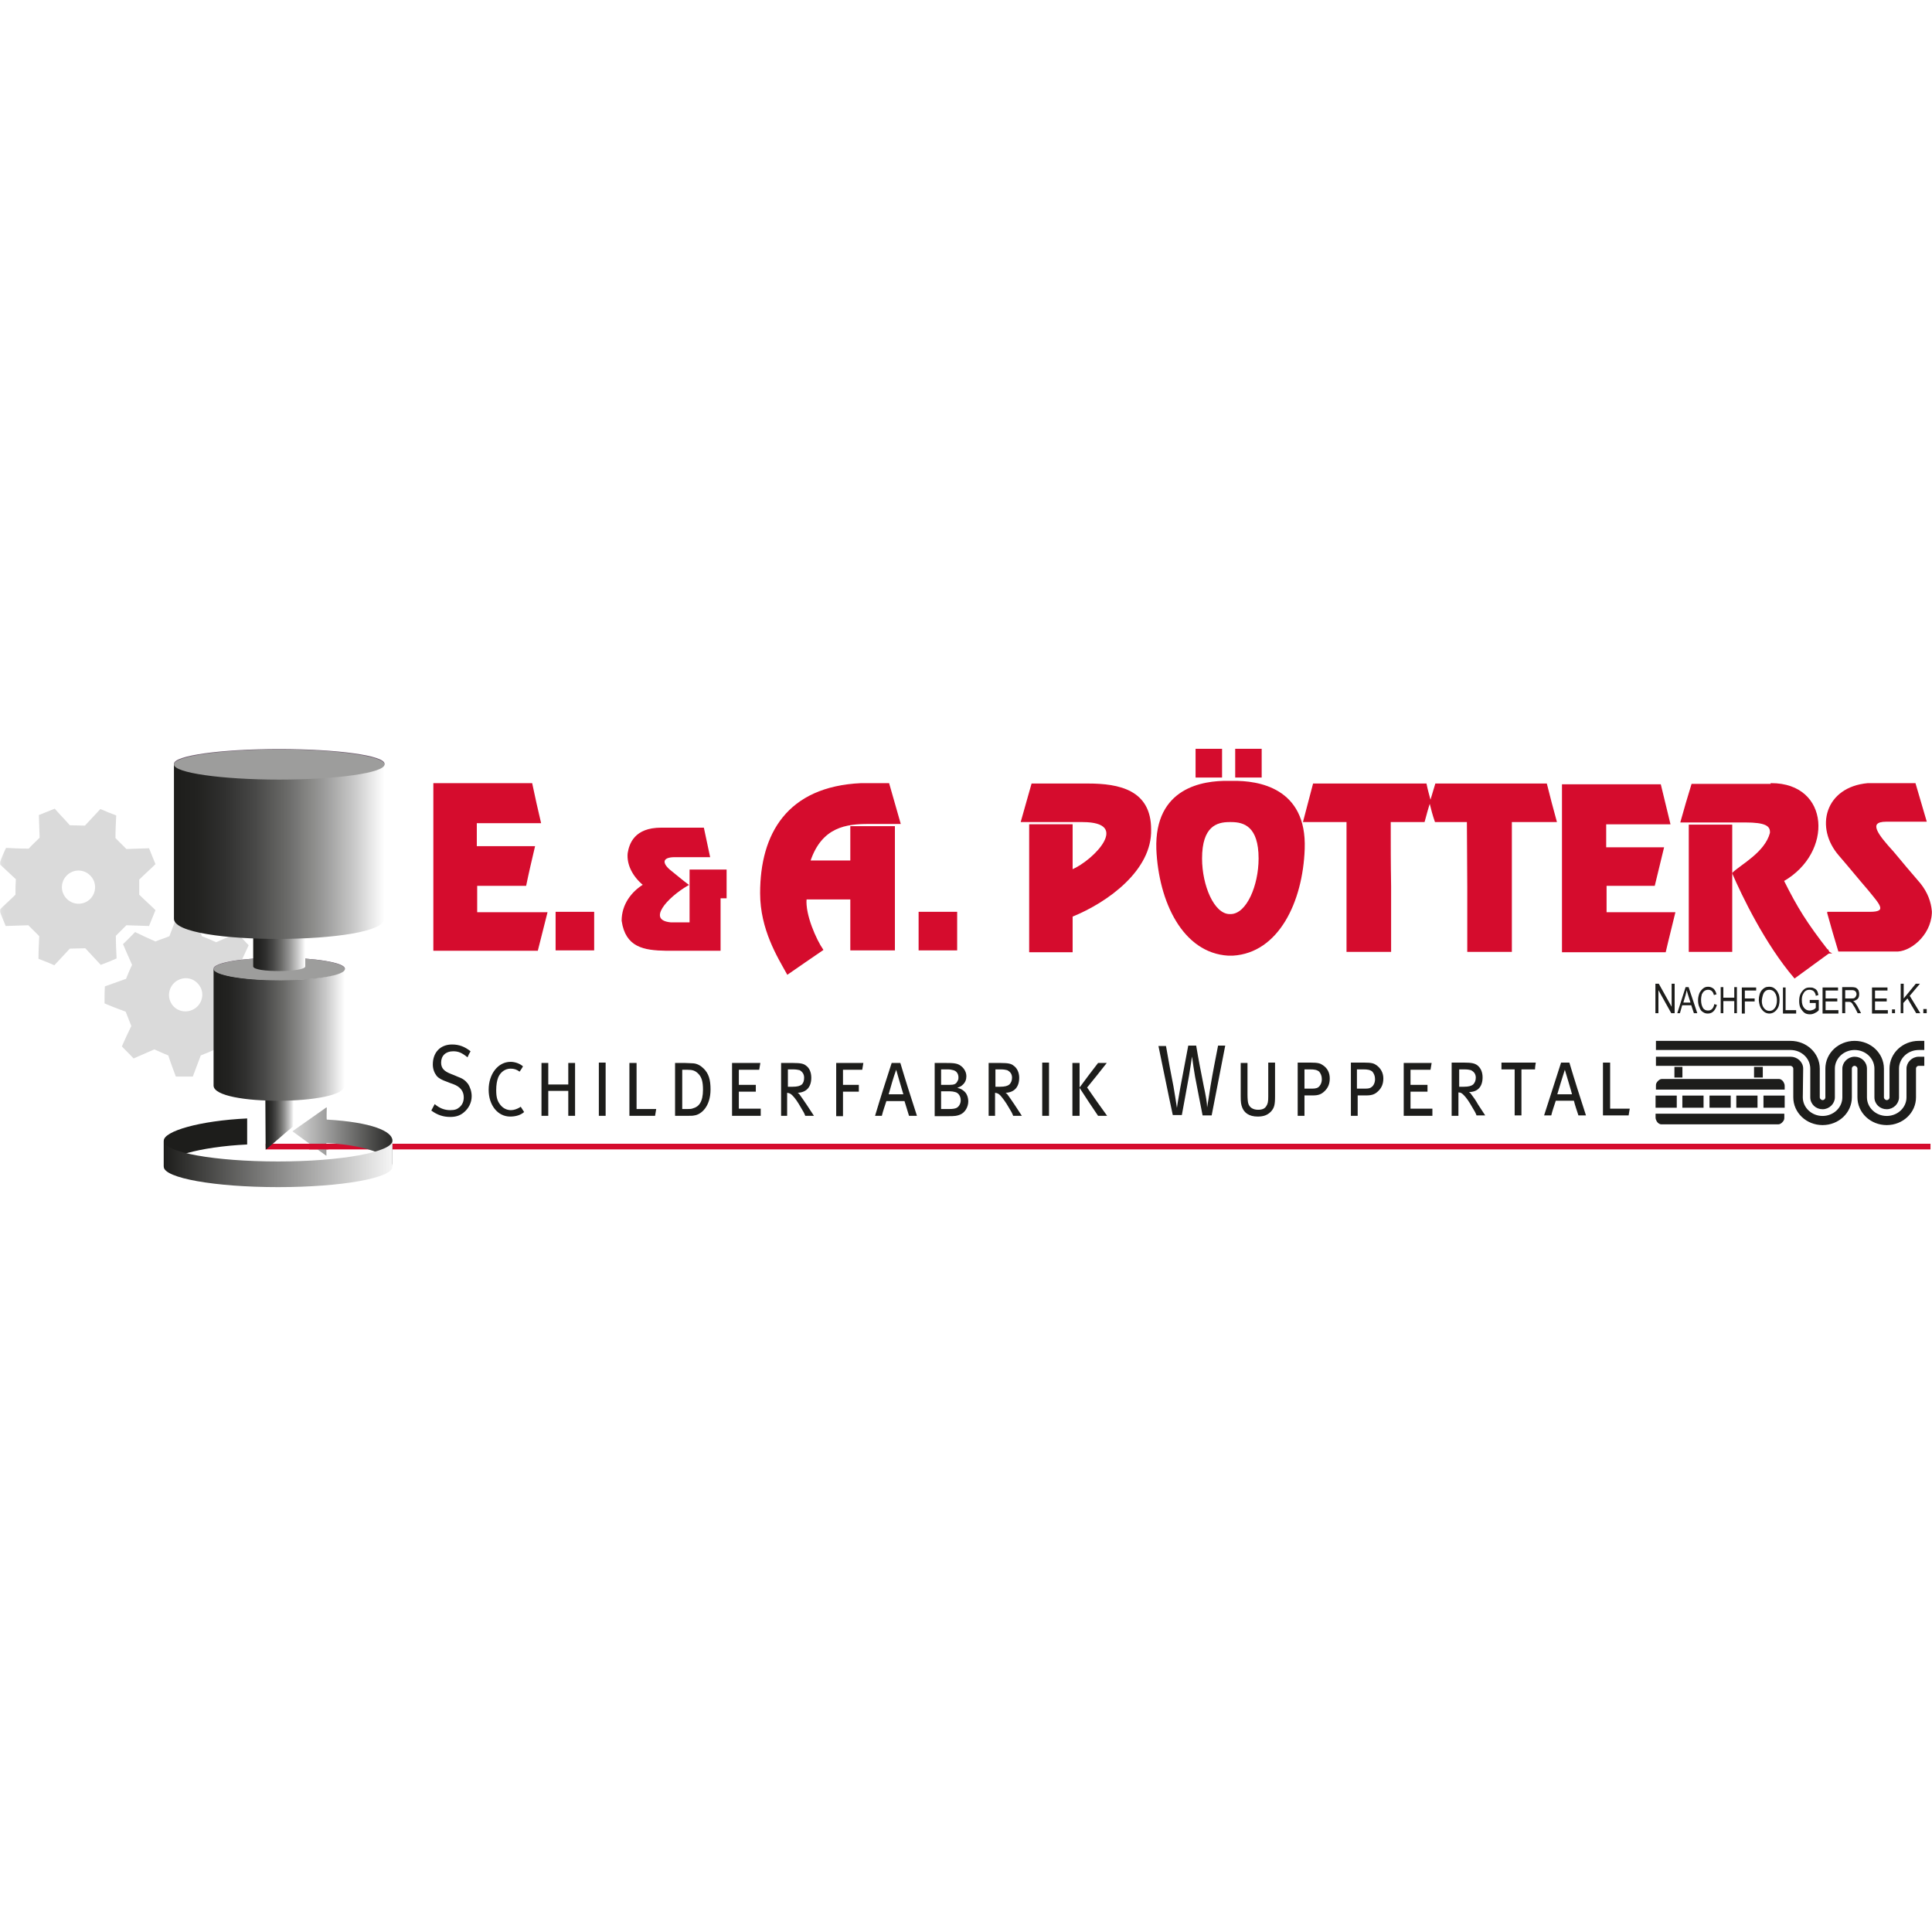 <svg xmlns="http://www.w3.org/2000/svg" xmlns:xlink="http://www.w3.org/1999/xlink" id="Ebene_1" x="0px" y="0px" viewBox="0 0 512 512" style="enable-background:new 0 0 512 512;" xml:space="preserve">
<style type="text/css">
	.st0{filter:url(#Adobe_OpacityMaskFilter);}
	
		.st1{clip-path:url(#SVGID_00000032628098238981533870000013358095829700710330_);fill:url(#SVGID_00000088838772242567106740000017555746980123100569_);}
	
		.st2{clip-path:url(#SVGID_00000032628098238981533870000013358095829700710330_);mask:url(#SVGID_00000039839408722891554320000016116159438550883725_);}
	.st3{clip-path:url(#SVGID_00000048499187092188459110000011117278076460892574_);fill:#DADADA;}
	.st4{filter:url(#Adobe_OpacityMaskFilter_00000065788556829128556320000015509609416015382411_);}
	
		.st5{clip-path:url(#SVGID_00000032628098238981533870000013358095829700710330_);fill:url(#SVGID_00000169553626497121662600000016982917278571496119_);}
	
		.st6{clip-path:url(#SVGID_00000032628098238981533870000013358095829700710330_);mask:url(#SVGID_00000035527663691722102470000001061964912534359209_);}
	.st7{clip-path:url(#SVGID_00000178906902092756087870000010047808938538367384_);fill:#DADADA;}
	.st8{clip-path:url(#SVGID_00000032628098238981533870000013358095829700710330_);fill:#D50C2D;}
	.st9{clip-path:url(#SVGID_00000032628098238981533870000013358095829700710330_);fill:#1D1D1B;}
	
		.st10{clip-path:url(#SVGID_00000032628098238981533870000013358095829700710330_);fill:none;stroke:#1D1D1B;stroke-width:0.319;stroke-miterlimit:22.926;}
	.st11{fill:#1D1D1B;}
	.st12{fill:none;stroke:#1D1D1B;stroke-width:0.319;stroke-miterlimit:22.926;}
	.st13{clip-path:url(#SVGID_00000069372559406521440740000001404250185072552881_);fill:#1D1D1B;}
	
		.st14{clip-path:url(#SVGID_00000069372559406521440740000001404250185072552881_);fill:none;stroke:#1D1D1B;stroke-width:0.319;stroke-miterlimit:22.926;}
	.st15{clip-path:url(#SVGID_00000006669375733483604340000016093921266372060080_);fill:#1D1D1B;}
	
		.st16{clip-path:url(#SVGID_00000006669375733483604340000016093921266372060080_);fill:none;stroke:#1D1D1B;stroke-width:0.319;stroke-miterlimit:22.926;}
	.st17{fill:#D50C2D;}
	.st18{fill:none;stroke:#D50C2D;stroke-width:0.319;stroke-miterlimit:22.926;}
	.st19{clip-path:url(#SVGID_00000083802096330415876400000010118137435932528039_);fill:#D50C2D;}
	
		.st20{clip-path:url(#SVGID_00000083802096330415876400000010118137435932528039_);fill:none;stroke:#D50C2D;stroke-width:0.319;stroke-miterlimit:22.926;}
	.st21{clip-path:url(#SVGID_00000099631534566369517430000009818324296991998873_);fill:#D50C2D;}
	
		.st22{clip-path:url(#SVGID_00000099631534566369517430000009818324296991998873_);fill:none;stroke:#D50C2D;stroke-width:0.319;stroke-miterlimit:22.926;}
	.st23{clip-path:url(#SVGID_00000066479932631010242110000008601806974831912873_);fill:#D50C2D;}
	
		.st24{clip-path:url(#SVGID_00000066479932631010242110000008601806974831912873_);fill:none;stroke:#D50C2D;stroke-width:0.319;stroke-miterlimit:22.926;}
	.st25{clip-path:url(#SVGID_00000121250518486624925350000014469124115112220301_);fill:#1D1D1B;}
	.st26{clip-path:url(#SVGID_00000174597140603411555880000007626910807545306036_);fill:#706F6F;}
	.st27{clip-path:url(#SVGID_00000174597140603411555880000007626910807545306036_);fill:#878787;}
	.st28{clip-path:url(#SVGID_00000174597140603411555880000007626910807545306036_);fill:#9D9D9C;}
	.st29{clip-path:url(#SVGID_00000174597140603411555880000007626910807545306036_);fill:#B2B2B2;}
	.st30{clip-path:url(#SVGID_00000174597140603411555880000007626910807545306036_);fill:#C6C6C6;}
	.st31{clip-path:url(#SVGID_00000174597140603411555880000007626910807545306036_);fill:#DADADA;}
	
		.st32{clip-path:url(#SVGID_00000039855713089717355080000016492885756960722337_);fill:url(#SVGID_00000017491559571416595260000004918198355174790528_);}
	
		.st33{clip-path:url(#SVGID_00000121254409313300047990000008655422689864907685_);fill:url(#SVGID_00000166655754422412701300000004624962206337307313_);}
	
		.st34{clip-path:url(#SVGID_00000115514837628708805510000005445508687295829640_);fill:url(#SVGID_00000072257727098680953180000001735551708996999599_);}
	.st35{clip-path:url(#SVGID_00000008121384860794136580000016315050749824071568_);fill:#6F5B6F;}
	
		.st36{clip-path:url(#SVGID_00000021834474037380026450000013177074618814545289_);fill:url(#SVGID_00000075854351460259731630000006883624667014536362_);}
	.st37{clip-path:url(#SVGID_00000018216788835887886500000005897951128863100040_);fill:#9D9D9C;}
	.st38{clip-path:url(#SVGID_00000018216788835887886500000005897951128863100040_);fill:#6F5B6F;}
	
		.st39{clip-path:url(#SVGID_00000006679190036487099350000008486087026700373152_);fill:url(#SVGID_00000181076994917826621670000003864410825247310468_);}
	.st40{clip-path:url(#SVGID_00000000925706568565748230000001785466631096035004_);fill:#9D9D9C;}
	.st41{clip-path:url(#SVGID_00000000925706568565748230000001785466631096035004_);fill:#6F5B6F;}
	
		.st42{clip-path:url(#SVGID_00000140015752826857995960000008927881998877030546_);fill:url(#SVGID_00000006679596605326462740000009212364186283066507_);}
	.st43{clip-path:url(#SVGID_00000029018228523017876780000002505499638719683492_);fill:#9D9D9C;}
	.st44{clip-path:url(#SVGID_00000029018228523017876780000002505499638719683492_);fill:#1D1D1B;}
</style>
<g>
	<g>
		<defs>
			<rect id="SVGID_1_" y="197.4" width="512" height="117.2"></rect>
		</defs>
		<clipPath id="SVGID_00000119078462814652302610000007385539249604117423_">
			<use xlink:href="#SVGID_1_" style="overflow:visible;"></use>
		</clipPath>
		<defs>
			<filter id="Adobe_OpacityMaskFilter" filterUnits="userSpaceOnUse" x="-13.1" y="204.3" width="67.4" height="53">
				
				
			</filter>
		</defs>
		
			<mask maskUnits="userSpaceOnUse" x="-13.1" y="204.3" width="67.4" height="53" id="SVGID_00000167385343351755714670000011540100507341057169_">
			<g class="st0">
				
					<linearGradient id="SVGID_00000043446429150101485740000014658476293103635617_" gradientUnits="userSpaceOnUse" x1="2.267" y1="509.388" x2="3.717" y2="509.388" gradientTransform="matrix(-70.055 -35.388 -35.388 70.055 18234.299 -35453.363)">
					<stop offset="0" style="stop-color:#FFFFFF"></stop>
					<stop offset="1" style="stop-color:#000000"></stop>
				</linearGradient>
				
					<polygon style="clip-path:url(#SVGID_00000119078462814652302610000007385539249604117423_);fill:url(#SVGID_00000043446429150101485740000014658476293103635617_);" points="      407.9,520.6 -47.2,290.8 104.1,-8.6 559.2,221.2     "></polygon>
			</g>
		</mask>
		
			<g style="clip-path:url(#SVGID_00000119078462814652302610000007385539249604117423_);mask:url(#SVGID_00000167385343351755714670000011540100507341057169_);">
			<g>
				<defs>
					<rect id="SVGID_00000143609967598004802650000000092219649576689840_" x="-13.1" y="204.3" width="67.4" height="53"></rect>
				</defs>
				<clipPath id="SVGID_00000038397204783403338970000008973519595114823591_">
					<use xlink:href="#SVGID_00000143609967598004802650000000092219649576689840_" style="overflow:visible;"></use>
				</clipPath>
				<path style="clip-path:url(#SVGID_00000038397204783403338970000008973519595114823591_);fill:#DADADA;" d="M20.8,230.7      L20.8,230.7c-2.4,0-4.4,2-4.4,4.4c0,2.4,2,4.4,4.4,4.4c2.5,0,4.4-2,4.4-4.4C25.2,232.7,23.2,230.7,20.8,230.7 M30.7,248      c0,2,0.1,4,0.2,6c-1.4,0.6-2.8,1.2-4.2,1.7c-1.4-1.5-2.7-2.9-4.1-4.4c-1.4,0-2.8,0.1-4.1,0.1c-1.4,1.5-2.7,2.9-4.1,4.4      c-1.4-0.6-2.8-1.2-4.2-1.7c0-2,0.1-4,0.2-6c-1-1-1.9-1.9-2.9-2.9c-2,0.1-4,0.1-6,0.2c-0.6-1.4-1.1-2.8-1.7-4.2      c1.4-1.4,2.9-2.7,4.3-4.1c0-1.4,0-2.7,0.1-4.1c-1.5-1.4-2.9-2.7-4.4-4.1c0.6-1.4,1.1-2.8,1.8-4.2c2,0.1,3.9,0.2,6,0.2      c0.9-1,1.9-1.9,2.9-2.9c-0.1-2-0.1-4-0.2-6c1.4-0.6,2.8-1.1,4.2-1.7c1.3,1.5,2.7,2.9,4,4.4c1.3,0,2.6,0.1,4,0.1      c1.4-1.5,2.7-2.9,4.1-4.4c1.4,0.6,2.8,1.2,4.2,1.7c-0.1,2-0.2,4-0.2,6c1,1,1.9,1.9,2.9,2.9c2-0.1,4-0.1,6-0.2      c0.6,1.4,1.1,2.8,1.7,4.2c-1.4,1.4-2.9,2.7-4.3,4.1c0,1.3,0,2.7,0,4c1.4,1.4,2.9,2.7,4.3,4.1c-0.6,1.4-1.1,2.8-1.7,4.2      c-2-0.1-4-0.1-6-0.2C32.6,246.1,31.6,247.1,30.7,248"></path>
			</g>
		</g>
		<defs>
			
				<filter id="Adobe_OpacityMaskFilter_00000152244373375808991480000018083897493511576975_" filterUnits="userSpaceOnUse" x="6.2" y="222.5" width="82.3" height="74.4">
				
				
			</filter>
		</defs>
		
			<mask maskUnits="userSpaceOnUse" x="6.2" y="222.5" width="82.3" height="74.4" id="SVGID_00000108304250581442448050000013550989610799521705_">
			<g style="filter:url(#Adobe_OpacityMaskFilter_00000152244373375808991480000018083897493511576975_);">
				
					<linearGradient id="SVGID_00000169536707805090495310000013434625803563638193_" gradientUnits="userSpaceOnUse" x1="1.094" y1="510.017" x2="2.545" y2="510.017" gradientTransform="matrix(-78.21 -6.567 -6.567 78.21 3474.519 -39643.699)">
					<stop offset="0" style="stop-color:#FFFFFF"></stop>
					<stop offset="1" style="stop-color:#000000"></stop>
				</linearGradient>
				
					<polygon style="clip-path:url(#SVGID_00000119078462814652302610000007385539249604117423_);fill:url(#SVGID_00000169536707805090495310000013434625803563638193_);" points="      508.4,357.3 -9.8,313.8 3.6,154.7 521.8,198.2     "></polygon>
			</g>
		</mask>
		
			<g style="clip-path:url(#SVGID_00000119078462814652302610000007385539249604117423_);mask:url(#SVGID_00000108304250581442448050000013550989610799521705_);">
			<g>
				<defs>
					<rect id="SVGID_00000181064083128241715840000011745668734191927953_" x="6.2" y="222.5" width="82.3" height="74.4"></rect>
				</defs>
				<clipPath id="SVGID_00000160190087428403488310000015713801666221802632_">
					<use xlink:href="#SVGID_00000181064083128241715840000011745668734191927953_" style="overflow:visible;"></use>
				</clipPath>
				<path style="clip-path:url(#SVGID_00000160190087428403488310000015713801666221802632_);fill:#DADADA;" d="M47.5,259.6      L47.5,259.6c-2.2,0.9-3.3,3.5-2.4,5.7c0.9,2.3,3.5,3.3,5.7,2.4c2.3-0.9,3.4-3.5,2.5-5.7C52.3,259.7,49.8,258.6,47.5,259.6       M63.2,271.9c0.8,1.8,1.6,3.7,2.4,5.5c-1.1,1.1-2.2,2.1-3.2,3.2c-1.8-0.8-3.6-1.7-5.4-2.5c-1.3,0.6-2.5,1.1-3.8,1.6      c-0.7,1.9-1.4,3.7-2.1,5.6c-1.5,0-3,0-4.5,0c-0.7-1.9-1.4-3.7-2-5.6c-1.3-0.5-2.5-1.1-3.7-1.6c-1.8,0.8-3.7,1.6-5.5,2.4      c-1-1.1-2.1-2.1-3.1-3.2c0.8-1.8,1.6-3.6,2.5-5.4c-0.5-1.3-1-2.5-1.5-3.8c-1.9-0.7-3.8-1.4-5.6-2.2c0-1.5,0-3,0.1-4.5      c1.9-0.7,3.7-1.3,5.6-2c0.5-1.2,1-2.5,1.6-3.7c-0.8-1.8-1.6-3.6-2.4-5.5c1.1-1,2.1-2.1,3.2-3.2c1.8,0.9,3.6,1.7,5.4,2.5      c1.2-0.5,2.5-0.9,3.7-1.4c0.7-1.9,1.4-3.7,2.1-5.6c1.5,0,3,0,4.5,0c0.7,1.9,1.3,3.8,2,5.6c1.3,0.5,2.5,1,3.8,1.6      c1.8-0.8,3.6-1.6,5.5-2.4c1.1,1.1,2.1,2.1,3.1,3.2c-0.8,1.8-1.7,3.6-2.5,5.4c0.5,1.2,1,2.5,1.5,3.7c1.9,0.7,3.7,1.4,5.6,2.2      c0,1.5,0,3,0,4.5c-1.9,0.7-3.8,1.4-5.6,2C64.3,269.4,63.7,270.7,63.2,271.9"></path>
			</g>
		</g>
		<path style="clip-path:url(#SVGID_00000119078462814652302610000007385539249604117423_);fill:#D50C2D;" d="M70.4,303.1    c73.5,0,147,0,220.5,0c73.5,0,147.1,0,220.7,0v1.5c-73.5,0-147.1,0-220.6,0c-73.5,0-147,0-220.5,0    C70.4,304.1,70.4,303.6,70.4,303.1"></path>
		<path style="clip-path:url(#SVGID_00000119078462814652302610000007385539249604117423_);fill:#1D1D1B;" d="M438.9,295.3v0.8    c0,0.4,0.1,0.6,0.3,1c0.3,0.5,0.8,0.7,1,0.7h31.1c0.3,0,0.7-0.2,1.1-0.7c0.3-0.4,0.3-0.6,0.3-1v-0.8L438.9,295.3z"></path>
		
			<path style="clip-path:url(#SVGID_00000119078462814652302610000007385539249604117423_);fill:none;stroke:#1D1D1B;stroke-width:0.319;stroke-miterlimit:22.926;" d="    M438.9,295.3v0.8c0,0.4,0.1,0.6,0.3,1c0.3,0.5,0.8,0.7,1,0.7h31.1c0.3,0,0.7-0.2,1.1-0.7c0.3-0.4,0.3-0.6,0.3-1v-0.8L438.9,295.3z    "></path>
	</g>
	<rect x="465" y="282.9" class="st11" width="2" height="2.5"></rect>
	<rect x="465" y="282.9" class="st12" width="2" height="2.5"></rect>
	<rect x="438.9" y="290.5" class="st11" width="5.3" height="2.9"></rect>
	<rect x="438.9" y="290.5" class="st12" width="5.3" height="2.9"></rect>
	<rect x="443.9" y="282.9" class="st11" width="1.8" height="2.5"></rect>
	<rect x="443.9" y="282.9" class="st12" width="1.8" height="2.5"></rect>
	<g>
		<defs>
			<rect id="SVGID_00000102518211802839560650000010190973913030714280_" y="197.4" width="512" height="117.2"></rect>
		</defs>
		<clipPath id="SVGID_00000070078755725143710970000017323278290614945183_">
			<use xlink:href="#SVGID_00000102518211802839560650000010190973913030714280_" style="overflow:visible;"></use>
		</clipPath>
		<path style="clip-path:url(#SVGID_00000070078755725143710970000017323278290614945183_);fill:#1D1D1B;" d="M472.8,288.6v-0.8    c0-0.4-0.1-0.6-0.3-1c-0.3-0.5-0.8-0.7-1-0.7h-31.1c-0.3,0-0.7,0.2-1.1,0.7c-0.3,0.4-0.3,0.6-0.3,1l0,0.8L472.8,288.6z"></path>
		
			<path style="clip-path:url(#SVGID_00000070078755725143710970000017323278290614945183_);fill:none;stroke:#1D1D1B;stroke-width:0.319;stroke-miterlimit:22.926;" d="    M472.8,288.6v-0.8c0-0.4-0.1-0.6-0.3-1c-0.3-0.5-0.8-0.7-1-0.7h-31.1c-0.3,0-0.7,0.2-1.1,0.7c-0.3,0.4-0.3,0.6-0.3,1l0,0.8    L472.8,288.6z"></path>
	</g>
	<rect x="467.5" y="290.5" class="st11" width="5.3" height="2.9"></rect>
	<rect x="467.5" y="290.5" class="st12" width="5.3" height="2.9"></rect>
	<rect x="446" y="290.5" class="st11" width="5.3" height="2.9"></rect>
	<rect x="446" y="290.5" class="st12" width="5.3" height="2.9"></rect>
	<rect x="453.2" y="290.5" class="st11" width="5.3" height="2.9"></rect>
	<rect x="453.2" y="290.5" class="st12" width="5.3" height="2.9"></rect>
	<rect x="460.3" y="290.5" class="st11" width="5.3" height="2.9"></rect>
	<rect x="460.3" y="290.5" class="st12" width="5.3" height="2.9"></rect>
	<g>
		<defs>
			<rect id="SVGID_00000116194525423571904860000010809880985800893831_" y="197.4" width="512" height="117.2"></rect>
		</defs>
		<clipPath id="SVGID_00000112614085730104013390000007754715795916513192_">
			<use xlink:href="#SVGID_00000116194525423571904860000010809880985800893831_" style="overflow:visible;"></use>
		</clipPath>
		<path style="clip-path:url(#SVGID_00000112614085730104013390000007754715795916513192_);fill:#1D1D1B;" d="M477.6,290.8    c0,2.8,2.4,5.1,5.4,5.1c3,0,5.4-2.3,5.4-5.1v-7.6c0-1.6,1.4-3,3.1-3c1.7,0,3.1,1.3,3.1,3l0,7.6c0,2.8,2.4,5.1,5.4,5.1    c3,0,5.4-2.3,5.4-5.1v-7.6c0-1.6,1.4-3,3.1-3l1.3,0v2.1h-1.3c-0.5,0-0.9,0.4-0.9,0.9l0,7.6c0,4-3.4,7.2-7.6,7.2    c-4.2,0-7.6-3.2-7.6-7.2v-7.6c0-0.5-0.5-0.9-0.9-0.9c-0.5,0-0.9,0.4-0.9,0.9v7.6c0,4-3.4,7.2-7.6,7.2c-4.2,0-7.6-3.2-7.6-7.2v-7.6    c0-0.5-0.5-0.9-0.9-0.9h-0.1h-35.4v-2.1h35.5c1.7,0,3.2,1.3,3.2,3L477.6,290.8z"></path>
		
			<path style="clip-path:url(#SVGID_00000112614085730104013390000007754715795916513192_);fill:none;stroke:#1D1D1B;stroke-width:0.319;stroke-miterlimit:22.926;" d="    M477.6,290.8c0,2.8,2.4,5.1,5.4,5.1c3,0,5.4-2.3,5.4-5.1v-7.6c0-1.6,1.4-3,3.1-3c1.7,0,3.1,1.3,3.1,3l0,7.6c0,2.8,2.4,5.1,5.4,5.1    c3,0,5.4-2.3,5.4-5.1v-7.6c0-1.6,1.4-3,3.1-3l1.3,0v2.1h-1.3c-0.5,0-0.9,0.4-0.9,0.9l0,7.6c0,4-3.4,7.2-7.6,7.2    c-4.2,0-7.6-3.2-7.6-7.2v-7.6c0-0.5-0.5-0.9-0.9-0.9c-0.5,0-0.9,0.4-0.9,0.9v7.6c0,4-3.4,7.2-7.6,7.2c-4.2,0-7.6-3.2-7.6-7.2v-7.6    c0-0.5-0.5-0.9-0.9-0.9h-0.1h-35.4v-2.1h35.5c1.7,0,3.2,1.3,3.2,3L477.6,290.8z"></path>
		<path style="clip-path:url(#SVGID_00000112614085730104013390000007754715795916513192_);fill:#1D1D1B;" d="M486.1,290.8    c0,1.6-1.4,3-3.1,3c-1.7,0-3.1-1.3-3.1-3l0-7.6c0-2.8-2.4-5.1-5.4-5.1h-35.5v-2.1h35.5c4.2,0,7.6,3.2,7.6,7.2l0,0.1l0,7.5    c0,0.5,0.5,0.9,0.9,0.9c0.5,0,0.9-0.4,0.9-0.9v-7.6c0-4,3.4-7.2,7.6-7.2c4.2,0,7.6,3.2,7.6,7.2v7.6c0,0.5,0.5,0.9,0.9,0.9    c0.5,0,0.9-0.4,0.9-0.9v-7.6c0-4,3.4-7.2,7.6-7.2h1.3v2.1l-1.3,0c-3,0-5.4,2.3-5.4,5.1v7.6c0,1.6-1.4,3-3.1,3    c-1.7,0-3.1-1.3-3.1-3l0-7.6c0-2.8-2.4-5.1-5.4-5.1c-3,0-5.4,2.3-5.4,5.1V290.8z"></path>
		
			<path style="clip-path:url(#SVGID_00000112614085730104013390000007754715795916513192_);fill:none;stroke:#1D1D1B;stroke-width:0.319;stroke-miterlimit:22.926;" d="    M486.1,290.8c0,1.6-1.4,3-3.1,3c-1.7,0-3.1-1.3-3.1-3l0-7.6c0-2.8-2.4-5.1-5.4-5.1h-35.5v-2.1h35.5c4.2,0,7.6,3.2,7.6,7.2l0,0.1    l0,7.5c0,0.5,0.5,0.9,0.9,0.9c0.5,0,0.9-0.4,0.9-0.9v-7.6c0-4,3.4-7.2,7.6-7.2c4.2,0,7.6,3.2,7.6,7.2v7.6c0,0.5,0.5,0.9,0.9,0.9    c0.5,0,0.9-0.4,0.9-0.9v-7.6c0-4,3.4-7.2,7.6-7.2h1.3v2.1l-1.3,0c-3,0-5.4,2.3-5.4,5.1v7.6c0,1.6-1.4,3-3.1,3    c-1.7,0-3.1-1.3-3.1-3l0-7.6c0-2.8-2.4-5.1-5.4-5.1c-3,0-5.4,2.3-5.4,5.1V290.8z"></path>
		<path style="clip-path:url(#SVGID_00000112614085730104013390000007754715795916513192_);fill:#1D1D1B;" d="M424.9,281.6h1.8v12.2    h5.2c-0.1,0.6-0.2,1.2-0.3,1.8h-6.8V281.6z M412.7,290h3.9c0-0.2-1.9-6.5-1.9-6.5C414,285.7,413.3,287.9,412.7,290 M415.9,281.6    c1.4,4.7,2.9,9.4,4.4,14h-2c-0.4-1.3-0.9-2.6-1.2-3.9h-4.8c-0.4,1.3-0.9,2.6-1.2,3.9h-1.9c1.5-4.7,3-9.4,4.5-14H415.9z     M397.9,281.6h9.1c-0.1,0.6-0.2,1.2-0.2,1.8h-3.6v12.2h-1.8v-12.2h-3.5V281.6z M386.7,283.4v4.6h1.2c1.3,0,2-0.2,2.5-0.6    c0.4-0.4,0.7-1,0.7-1.8c0-1-0.5-1.6-1.3-2c-0.4-0.1-0.9-0.2-1.7-0.2H386.7z M384.8,281.6h3.2c2,0,2.8,0.2,3.5,0.7    c0.9,0.7,1.4,1.8,1.4,3.2c0,2.5-1.3,3.9-3.6,3.9c0.3,0.2,0.5,0.4,0.6,0.6c0.4,0.5,1.2,1.6,1.8,2.7c0.7,1.1,1.9,2.9,1.9,2.9h-2.3    c-0.3-0.8-0.5-1.1-1.1-2.1c-0.9-1.6-1.6-2.6-2.3-3.3c-0.5-0.5-0.8-0.7-1.4-0.7v6.2h-1.8V281.6z M372,281.7h7.4    c-0.1,0.6-0.2,1.2-0.3,1.8h-5.3v4h4.5v1.8h-4.5v4.5h5.8v1.9H372V281.7z M359.6,283.4v5.1h2.2c1.1,0,1.5-0.2,2-0.7    c0.4-0.5,0.6-1.1,0.6-1.8c0-0.9-0.3-1.5-0.7-2c-0.6-0.5-1.3-0.6-2.4-0.6H359.6z M357.9,281.6h3.6c2,0,2.6,0.2,3.3,0.7    c1.1,0.8,1.8,2,1.8,3.5c0,1.5-0.5,2.5-1.3,3.3c-0.9,0.9-1.7,1.2-3.3,1.2h-2.2v5.4h-1.8V281.6z M345.7,283.4v5.1h2    c1.1,0,1.6-0.2,2-0.7c0.4-0.5,0.6-1.1,0.6-1.8c0-0.9-0.3-1.5-0.7-2c-0.6-0.5-1.3-0.6-2.4-0.6H345.7z M343.8,281.6h3.5    c2,0,2.6,0.2,3.3,0.7c1.2,0.8,1.8,2,1.8,3.5c0,1.5-0.5,2.5-1.3,3.3c-0.9,0.9-1.7,1.2-3.2,1.2h-2.2v5.4h-1.8V281.6z M328.8,281.7    h1.8v8.4c0,1.1,0.1,2,0.2,2.3c0.3,1.1,1.3,1.7,2.6,1.7c1.1,0,1.8-0.3,2.2-1c0.4-0.6,0.5-1.2,0.5-2.5v-9h1.8v8.9    c0,2.3-0.2,3.1-1.1,4.1c-0.9,0.9-1.9,1.3-3.5,1.3c-2.4,0-3.6-1.1-4.1-2.4c-0.3-0.8-0.4-1.3-0.4-3V281.7z M307,277.2h2    c0.6,3.6,1.3,7.2,2,10.8c0.4,2.2,0.6,3.8,0.9,5.6c0.2-1.6,0.6-3.5,0.9-5.4c0.7-3.7,1.4-7.4,2.1-11.1h2.1c0.6,3.6,1.3,7.2,2,10.7    c0.5,2.3,0.9,4.5,0.9,5.7c0.2-1.3,0.6-3.6,0.9-5.7c0.6-3.6,1.3-7.1,2-10.7h1.9c-1.2,6.2-2.4,12.3-3.6,18.5h-2.4    c-0.7-3.4-1.3-6.8-2-10.3c-0.3-1.9-0.6-3.6-0.8-5.3c-0.2,1.5-0.6,3.7-0.8,5.1c-0.6,3.5-1.3,7-1.9,10.4h-2.4    C309.5,289.5,308.3,283.4,307,277.2 M284.2,281.7h1.9v6.5c1.6-2.2,3.2-4.3,4.9-6.5h2.3c-1.7,2.2-3.5,4.4-5.2,6.5    c1.7,2.5,3.5,5,5.3,7.5H291c-1.7-2.5-3.3-4.9-4.9-7.4v7.4h-1.9V281.7z M276.2,281.6h1.8v14.1h-1.8V281.6z M263.8,283.4v4.6h1.2    c1.3,0,2-0.2,2.5-0.6c0.4-0.4,0.7-1,0.7-1.8c0-1-0.5-1.6-1.3-2c-0.4-0.1-0.9-0.2-1.7-0.2H263.8z M262,281.7h3.2    c2,0,2.8,0.2,3.4,0.7c0.9,0.6,1.5,1.8,1.5,3.2c0,2.5-1.3,3.9-3.6,4c0.3,0.2,0.5,0.4,0.6,0.6c0.4,0.5,1.1,1.6,1.8,2.6    c0.7,1.1,1.9,2.9,1.9,2.9h-2.3c-0.3-0.8-0.5-1.1-1.1-2.1c-0.9-1.6-1.7-2.6-2.3-3.3c-0.5-0.5-0.8-0.6-1.4-0.7v6.1H262V281.7z     M249.4,289.3v4.6h2.2c0.9,0,1.5-0.1,1.9-0.3c0.6-0.3,1.1-1.1,1.1-2c0-1.1-0.6-2-1.5-2.2c-0.3-0.1-0.9-0.2-1.4-0.2H249.4z     M249.4,283.5v4h2.2c1.3,0,1.8-0.2,2.2-1.1c0.2-0.3,0.2-0.6,0.2-0.9c0-0.9-0.5-1.7-1.4-1.9c-0.5-0.1-0.7-0.2-1.4-0.2H249.4z     M247.6,281.7h3.1c2.1,0,2.4,0.1,3.1,0.3c1.3,0.5,2.3,1.8,2.3,3.2c0,0.9-0.3,1.7-1,2.3c-0.4,0.4-0.7,0.5-1.4,0.8    c0.9,0.2,1.2,0.4,1.7,0.8c0.8,0.6,1.2,1.7,1.2,2.8c0,1.5-0.9,3-2.2,3.5c-0.8,0.3-1.1,0.4-3.3,0.4h-3.4V281.7z M235.5,290h3.9    c-0.1-0.2-1.9-6.5-1.9-6.5C236.7,285.7,236.1,287.9,235.5,290 M238.6,281.7c1.4,4.7,2.9,9.4,4.4,14h-2.1c-0.4-1.3-0.8-2.6-1.2-3.9    h-4.8c-0.4,1.3-0.9,2.6-1.2,3.9h-1.8c1.4-4.7,2.9-9.4,4.4-14H238.6z M221.6,281.7h7.2c-0.1,0.6-0.2,1.2-0.3,1.8h-5.1v4h4.2v1.8    h-4.2v6.5h-1.8V281.7z M208.8,283.4v4.6h1.2c1.3,0,2-0.2,2.5-0.6c0.4-0.4,0.6-1,0.6-1.8c0-1-0.5-1.6-1.2-2c-0.4-0.1-1-0.2-1.7-0.2    H208.8z M207,281.7h3.2c2,0,2.8,0.2,3.4,0.7c0.9,0.6,1.4,1.8,1.4,3.2c0,2.5-1.3,3.9-3.6,4c0.3,0.2,0.5,0.4,0.6,0.6    c0.4,0.5,1.1,1.6,1.8,2.6c0.7,1.1,1.9,2.9,1.9,2.9h-2.3c-0.3-0.8-0.5-1.1-1.1-2.1c-0.9-1.6-1.6-2.6-2.3-3.3    c-0.5-0.5-0.8-0.6-1.4-0.7v6.1H207V281.7z M194,281.7h7.5c-0.1,0.6-0.2,1.2-0.3,1.8h-5.4v4h4.5v1.8h-4.5v4.5h5.8v1.9H194V281.7z     M180.8,283.5v10.4h1.4c0.7,0,1,0,1.5-0.2c1.5-0.4,2.6-1.7,2.6-4.9c0-2-0.3-3.2-1.1-4.1c-0.9-1-1.7-1.2-3-1.2H180.8z M178.9,281.7    h2.7c0.9,0,1.6,0.1,2.2,0.1c1,0.1,1.9,0.6,2.7,1.4c1.3,1.3,1.8,2.9,1.8,5.5c0,4.7-2.6,6.7-4.3,6.9c-0.4,0.1-0.9,0.1-1.6,0.1h-3.5    V281.7z M166.9,281.7h1.8v12.2h5.2c-0.1,0.6-0.2,1.2-0.3,1.8h-6.8V281.7z M158.7,281.6h1.8v14.1h-1.8V281.6z M143.5,281.7h1.8v5.7    h5.3v-5.7h1.8v14h-1.8v-6.6h-5.3v6.6h-1.8V281.7z M138.6,282.6c-0.3,0.5-0.6,1-0.9,1.4c-0.8-0.6-1.5-0.8-2.4-0.8    c-1.4,0-2.7,0.9-3.3,2.4c-0.3,0.8-0.5,1.9-0.5,3.3c0,1.9,0.3,2.9,1.1,3.9c0.7,0.9,1.7,1.4,2.8,1.4c0.8,0,1.6-0.3,2.3-0.7    c0,0,0.1-0.1,0.3-0.2c0.3,0.5,0.6,0.9,0.9,1.4c-0.9,0.8-2.2,1.2-3.7,1.2c-3.3,0-5.7-3-5.7-7.1c0-4.2,2.5-7.4,5.8-7.4    C136.4,281.4,137.7,281.8,138.6,282.6 M124.7,278.6c-0.3,0.5-0.6,1.1-0.8,1.6c-1.5-1.2-2.4-1.6-3.8-1.6c-2,0-3.2,1.2-3.2,3    c0,1.5,0.8,2.3,2.6,3c0.6,0.2,1.2,0.5,1.7,0.7c1.4,0.5,2.1,1,2.8,1.9c0.6,0.9,1,2.1,1,3.3c0,1.7-0.8,3.3-2.2,4.4    c-1,0.8-2.1,1.1-3.5,1.1c-1.8,0-3.4-0.5-5-1.7c0.3-0.6,0.6-1.1,0.9-1.7c1.3,1.1,2.6,1.6,4.1,1.6c1.2,0,1.8-0.2,2.5-0.8    c0.8-0.7,1.1-1.6,1.1-2.6c0-1.6-0.9-2.8-2.8-3.5c-0.6-0.2-1.1-0.4-1.6-0.6c-1.4-0.5-2.2-0.9-2.8-1.6c-0.6-0.8-1-1.8-1-3    c0-3.2,2-5.3,5.1-5.3C121.7,276.8,123.2,277.4,124.7,278.6"></path>
	</g>
	<rect x="317" y="198.6" class="st17" width="6.7" height="7.3"></rect>
	<rect x="317" y="198.6" class="st18" width="6.7" height="7.3"></rect>
	<g>
		<defs>
			<rect id="SVGID_00000031208026086463997950000003835090653979848335_" y="197.4" width="512" height="117.2"></rect>
		</defs>
		<clipPath id="SVGID_00000134250462193609820910000016048891409993291963_">
			<use xlink:href="#SVGID_00000031208026086463997950000003835090653979848335_" style="overflow:visible;"></use>
		</clipPath>
		<path style="clip-path:url(#SVGID_00000134250462193609820910000016048891409993291963_);fill:#D50C2D;" d="M272.9,252.1v-16.7    v-16.8h11.2v12c6-2.6,15.9-12.9,2.8-12.9h-16.2c0.9-3.3,1.9-6.6,2.8-9.9h14.8c8.3,0,16.6,1.7,16.6,12c0.3,10.6-11.2,19.1-20.8,23    v9.4H272.9z"></path>
		
			<path style="clip-path:url(#SVGID_00000134250462193609820910000016048891409993291963_);fill:none;stroke:#D50C2D;stroke-width:0.319;stroke-miterlimit:22.926;" d="    M272.9,252.1v-16.7v-16.8h11.2v12c6-2.6,15.9-12.9,2.8-12.9h-16.2c0.9-3.3,1.9-6.6,2.8-9.9h14.8c8.3,0,16.6,1.7,16.6,12    c0.3,10.6-11.2,19.1-20.8,23v9.4H272.9z"></path>
		<path style="clip-path:url(#SVGID_00000134250462193609820910000016048891409993291963_);fill:#D50C2D;" d="M243.6,241.8    c3.2,0,6.5,0,9.9,0v9.9h-9.9V241.8z"></path>
		
			<path style="clip-path:url(#SVGID_00000134250462193609820910000016048891409993291963_);fill:none;stroke:#D50C2D;stroke-width:0.319;stroke-miterlimit:22.926;" d="    M243.6,241.8c3.2,0,6.5,0,9.9,0v9.9h-9.9V241.8z"></path>
		<path style="clip-path:url(#SVGID_00000134250462193609820910000016048891409993291963_);fill:#D50C2D;" d="M208.7,258.1    c-2.5-4.5-7.1-11.8-7.1-21.4c0-15.7,7.1-28.1,26.6-29h7.3c1,3.5,2,7,3,10.5h-8.3c-5.8,0-12.5,0.7-15.6,10h10.9v-9.1h11.5v16.3    v16.3h-11.5v-13.5h-11.9c-0.4,4.2,2.6,10.9,4.4,13.5C214.8,253.9,211.7,256,208.7,258.1"></path>
		
			<path style="clip-path:url(#SVGID_00000134250462193609820910000016048891409993291963_);fill:none;stroke:#D50C2D;stroke-width:0.319;stroke-miterlimit:22.926;" d="    M208.7,258.1c-2.5-4.5-7.1-11.8-7.1-21.4c0-15.7,7.1-28.1,26.6-29h7.3c1,3.5,2,7,3,10.5h-8.3c-5.8,0-12.5,0.7-15.6,10h10.9v-9.1    h11.5v16.3v16.3h-11.5v-13.5h-11.9c-0.4,4.2,2.6,10.9,4.4,13.5C214.8,253.9,211.7,256,208.7,258.1z"></path>
		<path style="clip-path:url(#SVGID_00000134250462193609820910000016048891409993291963_);fill:#D50C2D;" d="M164.9,244    c0-4.3,2.6-7.6,5.7-9.5c-2.8-2.3-4.4-5.4-4.1-8.4c0.4-2.4,1.7-6.6,8.7-6.6h11.2c0.5,2.5,1.1,5,1.6,7.5h-9.2c-3.6,0-3.6,1.9-1,3.9    c1.5,1.2,2.9,2.4,4.5,3.6c-5.7,3.3-11.2,9.5-4.5,10.1h5.1v-14h9.5v7.3h-1.6v13.9h-14.3C170.6,251.7,165.9,250.9,164.9,244"></path>
		
			<path style="clip-path:url(#SVGID_00000134250462193609820910000016048891409993291963_);fill:none;stroke:#D50C2D;stroke-width:0.319;stroke-miterlimit:22.926;" d="    M164.9,244c0-4.3,2.6-7.6,5.7-9.5c-2.8-2.3-4.4-5.4-4.1-8.4c0.4-2.4,1.7-6.6,8.7-6.6h11.2c0.5,2.5,1.1,5,1.6,7.5h-9.2    c-3.6,0-3.6,1.9-1,3.9c1.5,1.2,2.9,2.4,4.5,3.6c-5.7,3.3-11.2,9.5-4.5,10.1h5.1v-14h9.5v7.3h-1.6v13.9h-14.3    C170.6,251.7,165.9,250.9,164.9,244z"></path>
	</g>
	<rect x="147.4" y="241.8" class="st17" width="9.9" height="9.9"></rect>
	<rect x="147.4" y="241.8" class="st18" width="9.9" height="9.9"></rect>
	<g>
		<defs>
			<rect id="SVGID_00000041284425123144337740000005813921055697113763_" y="197.4" width="512" height="117.2"></rect>
		</defs>
		<clipPath id="SVGID_00000085243868141468159100000014455143765431119267_">
			<use xlink:href="#SVGID_00000041284425123144337740000005813921055697113763_" style="overflow:visible;"></use>
		</clipPath>
		<path style="clip-path:url(#SVGID_00000085243868141468159100000014455143765431119267_);fill:#D50C2D;" d="M115,251.7v-22v-22    h25.9c0.7,3.4,1.5,6.9,2.3,10.3h-17v6.4h15.4c-0.8,3.4-1.6,6.8-2.3,10.2h-13v7.3h18.6c-0.8,3.3-1.7,6.6-2.5,9.9H115z"></path>
		
			<path style="clip-path:url(#SVGID_00000085243868141468159100000014455143765431119267_);fill:none;stroke:#D50C2D;stroke-width:0.319;stroke-miterlimit:22.926;" d="    M115,251.7v-22v-22h25.9c0.7,3.4,1.5,6.9,2.3,10.3h-17v6.4h15.4c-0.8,3.4-1.6,6.8-2.3,10.2h-13v7.3h18.6c-0.8,3.3-1.7,6.6-2.5,9.9    H115z"></path>
		<path style="clip-path:url(#SVGID_00000085243868141468159100000014455143765431119267_);fill:#D50C2D;" d="M327.5,205.9v-7.3h6.7    v7.3C332,205.9,329.8,205.9,327.5,205.9"></path>
		
			<path style="clip-path:url(#SVGID_00000085243868141468159100000014455143765431119267_);fill:none;stroke:#D50C2D;stroke-width:0.319;stroke-miterlimit:22.926;" d="    M327.5,205.9v-7.3h6.7v7.3C332,205.9,329.8,205.9,327.5,205.9z"></path>
		<path style="clip-path:url(#SVGID_00000085243868141468159100000014455143765431119267_);fill:#D50C2D;" d="M377.4,217.7h-9    c0,5.7,0,11.5,0.1,17.2c0,5.7,0,11.5,0,17.2H357v-17.2v-17.2h-11.5c0.9-3.3,1.7-6.6,2.6-9.9h29.8c0.3,1.5,0.7,2.9,1.1,4.4    C378.4,214,377.9,215.8,377.4,217.7"></path>
		
			<path style="clip-path:url(#SVGID_00000085243868141468159100000014455143765431119267_);fill:none;stroke:#D50C2D;stroke-width:0.319;stroke-miterlimit:22.926;" d="    M377.4,217.7h-9c0,5.7,0,11.5,0.1,17.2c0,5.7,0,11.5,0,17.2H357v-17.2v-17.2h-11.5c0.9-3.3,1.7-6.6,2.6-9.9h29.8    c0.3,1.5,0.7,2.9,1.1,4.4C378.4,214,377.9,215.8,377.4,217.7z"></path>
		<path style="clip-path:url(#SVGID_00000085243868141468159100000014455143765431119267_);fill:#D50C2D;" d="M414.1,252.1v-22V208    h25.9c0.8,3.4,1.7,6.9,2.5,10.3h-17v6.4h15.3c-0.8,3.3-1.6,6.6-2.4,9.9h-12.8v7.3h18.2c-0.8,3.4-1.7,6.8-2.5,10.3H414.1z"></path>
		
			<path style="clip-path:url(#SVGID_00000085243868141468159100000014455143765431119267_);fill:none;stroke:#D50C2D;stroke-width:0.319;stroke-miterlimit:22.926;" d="    M414.1,252.1v-22V208h25.9c0.8,3.4,1.7,6.9,2.5,10.3h-17v6.4h15.3c-0.8,3.3-1.6,6.6-2.4,9.9h-12.8v7.3h18.2    c-0.8,3.4-1.7,6.8-2.5,10.3H414.1z"></path>
		<path style="clip-path:url(#SVGID_00000085243868141468159100000014455143765431119267_);fill:#D50C2D;" d="M380.4,217.7h8.5    c0,5.7,0.1,11.5,0.1,17.2v17.2h11.5v-17.2v-17.2h11.9c-0.9-3.3-1.8-6.6-2.6-9.9h-29.3c-0.5,1.7-1,3.3-1.5,5    C379.4,214.4,379.8,216,380.4,217.7"></path>
		
			<path style="clip-path:url(#SVGID_00000085243868141468159100000014455143765431119267_);fill:none;stroke:#D50C2D;stroke-width:0.319;stroke-miterlimit:22.926;" d="    M380.4,217.7h8.5c0,5.7,0.1,11.5,0.1,17.2v17.2h11.5v-17.2v-17.2h11.9c-0.9-3.3-1.8-6.6-2.6-9.9h-29.3c-0.5,1.7-1,3.3-1.5,5    C379.4,214.4,379.8,216,380.4,217.7z"></path>
		<path style="clip-path:url(#SVGID_00000085243868141468159100000014455143765431119267_);fill:#D50C2D;" d="M458.9,252.1v-16.7    v-16.7c-3.8,0-7.5,0-11.2,0v16.7v16.7H458.9z"></path>
		
			<path style="clip-path:url(#SVGID_00000085243868141468159100000014455143765431119267_);fill:none;stroke:#D50C2D;stroke-width:0.319;stroke-miterlimit:22.926;" d="    M458.9,252.1v-16.7v-16.7c-3.8,0-7.5,0-11.2,0v16.7v16.7H458.9z"></path>
		<path style="clip-path:url(#SVGID_00000085243868141468159100000014455143765431119267_);fill:#D50C2D;" d="M469.4,207.7    L469.4,207.7c15.4,0,16.3,18.2,3.2,25.7c3.6,7.2,6,11.1,11.9,18.7v0.5c-3,2.2-5.9,4.3-8.9,6.5c-7.7-9-13.8-21.7-16.4-27.7    c2.3-2.2,8.6-5.4,10-10.6c0.2-2.1-1.4-3-6.7-3c-5.7,0-11.3,0-17,0c0.9-3.3,1.9-6.6,2.9-9.9H469.4z"></path>
		
			<path style="clip-path:url(#SVGID_00000085243868141468159100000014455143765431119267_);fill:none;stroke:#D50C2D;stroke-width:0.319;stroke-miterlimit:22.926;" d="    M469.4,207.7L469.4,207.7c15.4,0,16.3,18.2,3.2,25.7c3.6,7.2,6,11.1,11.9,18.7v0.5c-3,2.2-5.9,4.3-8.9,6.5    c-7.7-9-13.8-21.7-16.4-27.7c2.3-2.2,8.6-5.4,10-10.6c0.2-2.1-1.4-3-6.7-3c-5.7,0-11.3,0-17,0c0.9-3.3,1.9-6.6,2.9-9.9H469.4z"></path>
	</g>
	<path class="st17" d="M484.5,242v-0.2V242z"></path>
	<path class="st18" d="M484.5,241.8v0.2V241.8z"></path>
	<g>
		<defs>
			<rect id="SVGID_00000044179394023290584890000001686235359637426568_" y="197.4" width="512" height="117.2"></rect>
		</defs>
		<clipPath id="SVGID_00000175280929679734168960000003859400120550181512_">
			<use xlink:href="#SVGID_00000044179394023290584890000001686235359637426568_" style="overflow:visible;"></use>
		</clipPath>
		<path style="clip-path:url(#SVGID_00000175280929679734168960000003859400120550181512_);fill:#D50C2D;" d="M484.5,252.6    c0.1,0,0.2-0.1,0.4-0.1c-0.2-0.1-0.3-0.2-0.4-0.4V252.6z"></path>
		
			<path style="clip-path:url(#SVGID_00000175280929679734168960000003859400120550181512_);fill:none;stroke:#D50C2D;stroke-width:0.319;stroke-miterlimit:22.926;" d="    M484.5,252.6c0.1,0,0.2-0.1,0.4-0.1c-0.2-0.1-0.3-0.2-0.4-0.4V252.6z"></path>
		<path style="clip-path:url(#SVGID_00000175280929679734168960000003859400120550181512_);fill:#D50C2D;" d="M495,207.7L495,207.7    h12.5c1,3.3,1.9,6.6,2.9,9.9h-10.5c-5.2,0-2.4,3.6,1.8,8.2c2.3,2.8,4.7,5.6,7.1,8.4c2,2.5,2.8,5,3,7.3v0.5c-0.3,6-5.9,10.3-9.5,10    h-15c-1-3.3-2-6.7-2.9-10v-0.2h11.2c5,0,2.5-2.4-0.4-6c-2.6-3-5.1-6.1-7.7-9.1C481,219.3,483.8,208.7,495,207.7"></path>
		
			<path style="clip-path:url(#SVGID_00000175280929679734168960000003859400120550181512_);fill:none;stroke:#D50C2D;stroke-width:0.319;stroke-miterlimit:22.926;" d="    M495,207.7L495,207.7h12.5c1,3.3,1.9,6.6,2.9,9.9h-10.5c-5.2,0-2.4,3.6,1.8,8.2c2.3,2.8,4.7,5.6,7.1,8.4c2,2.5,2.8,5,3,7.3v0.5    c-0.3,6-5.9,10.3-9.5,10h-15c-1-3.3-2-6.7-2.9-10v-0.2h11.2c5,0,2.5-2.4-0.4-6c-2.6-3-5.1-6.1-7.7-9.1    C481,219.3,483.8,208.7,495,207.7z"></path>
		<path style="clip-path:url(#SVGID_00000175280929679734168960000003859400120550181512_);fill:#D50C2D;" d="M325.5,207.1h1.2    c6.6-0.1,19.5,1.7,18.9,17.9c-0.5,14-6.9,27.4-18.9,28.1h-1.2c-11.9-0.7-18.3-14.1-18.9-28.1C306.1,208.8,318.9,207,325.5,207.1     M326.2,242.4c4.3-0.1,7.5-7.7,7.5-14.9c0-8.6-4-9.8-7.4-9.8h-0.5c-3.4,0-7.4,1.2-7.4,9.8c0,7.2,3.2,14.8,7.4,14.9H326.2z"></path>
		
			<path style="clip-path:url(#SVGID_00000175280929679734168960000003859400120550181512_);fill:none;stroke:#D50C2D;stroke-width:0.319;stroke-miterlimit:22.926;" d="    M325.5,207.1h1.2c6.6-0.1,19.5,1.7,18.9,17.9c-0.5,14-6.9,27.4-18.9,28.1h-1.2c-11.9-0.7-18.3-14.1-18.9-28.1    C306.1,208.8,318.9,207,325.5,207.1z M326.2,242.4c4.3-0.1,7.5-7.7,7.5-14.9c0-8.6-4-9.8-7.4-9.8h-0.5c-3.4,0-7.4,1.2-7.4,9.8    c0,7.2,3.2,14.8,7.4,14.9H326.2z"></path>
	</g>
	<g>
		<defs>
			<path id="SVGID_00000036210941893123817960000000775469467697471361_" d="M43.4,302.3c0,2.3,0,4.6,0,6.9c0-2.5,9.5-5.3,22.1-5.9     v-6.9C52.8,297,43.4,299.8,43.4,302.3"></path>
		</defs>
		<clipPath id="SVGID_00000024691997432793647570000004721324968975694228_">
			<use xlink:href="#SVGID_00000036210941893123817960000000775469467697471361_" style="overflow:visible;"></use>
		</clipPath>
		
			<rect x="43.4" y="296.4" style="clip-path:url(#SVGID_00000024691997432793647570000004721324968975694228_);fill:#1D1D1B;" width="22.1" height="12.8"></rect>
	</g>
	<g>
		<defs>
			<rect id="SVGID_00000093893923634960975030000004323467453170293638_" y="197.4" width="512" height="117.2"></rect>
		</defs>
		<clipPath id="SVGID_00000160172773443029187850000000661981517604642192_">
			<use xlink:href="#SVGID_00000093893923634960975030000004323467453170293638_" style="overflow:visible;"></use>
		</clipPath>
		<path style="clip-path:url(#SVGID_00000160172773443029187850000000661981517604642192_);fill:#706F6F;" d="M77.4,208.8h2.4    c0,6.4,0,12.8,0,19.2s0,12.8,0,19.2h-2.4c0-6.4,0-12.8,0-19.2V208.8z"></path>
		<path style="clip-path:url(#SVGID_00000160172773443029187850000000661981517604642192_);fill:#878787;" d="M81.7,208.4h2.4    c0,6.3,0,12.7,0,19v19c-0.8,0.2-1.6,0.4-2.4,0.6v-19.3C81.7,221.3,81.7,214.8,81.7,208.4"></path>
		<path style="clip-path:url(#SVGID_00000160172773443029187850000000661981517604642192_);fill:#9D9D9C;" d="M86.3,208.1h1.8    c0,3.1,0,12.7,0,21.4c0,8.8,0,16.7,0,16.7c-0.6,0.2-1.2,0.4-1.8,0.6v-17C86.3,221,86.3,211.3,86.3,208.1"></path>
		<path style="clip-path:url(#SVGID_00000160172773443029187850000000661981517604642192_);fill:#B2B2B2;" d="M90.4,207.6h1.7V229    c0,8.7,0,16.7,0,16.7c-0.6,0.2-1.1,0.3-1.7,0.5c0,0,0-8,0-16.9C90.4,220.4,90.4,210.8,90.4,207.6"></path>
		<path style="clip-path:url(#SVGID_00000160172773443029187850000000661981517604642192_);fill:#C6C6C6;" d="M94.5,207H96v19.1    v19.1c-0.5,0.1-1,0.3-1.5,0.4v-19.3V207z"></path>
		<path style="clip-path:url(#SVGID_00000160172773443029187850000000661981517604642192_);fill:#DADADA;" d="M98.5,206.4h1.3v18.9    v18.9c-0.5,0.2-0.9,0.3-1.3,0.5v-19.1V206.4z"></path>
		<path style="clip-path:url(#SVGID_00000160172773443029187850000000661981517604642192_);fill:#706F6F;" d="M77.4,208.8h2.4    c0,6.4,0,12.8,0,19.2s0,12.8,0,19.2h-2.4c0-6.4,0-12.8,0-19.2V208.8z"></path>
		<path style="clip-path:url(#SVGID_00000160172773443029187850000000661981517604642192_);fill:#878787;" d="M81.7,208.4h2.4    c0,6.3,0,12.7,0,19v19c-0.8,0.2-1.6,0.4-2.4,0.6v-19.3C81.7,221.3,81.7,214.8,81.7,208.4"></path>
		<path style="clip-path:url(#SVGID_00000160172773443029187850000000661981517604642192_);fill:#9D9D9C;" d="M86.3,208.1h1.8    c0,3.1,0,12.7,0,21.4c0,8.8,0,16.7,0,16.7c-0.6,0.2-1.2,0.4-1.8,0.6v-17C86.3,221,86.3,211.3,86.3,208.1"></path>
		<path style="clip-path:url(#SVGID_00000160172773443029187850000000661981517604642192_);fill:#B2B2B2;" d="M90.4,207.6h1.7V229    c0,8.7,0,16.7,0,16.7c-0.6,0.2-1.1,0.3-1.7,0.5c0,0,0-8,0-16.9C90.4,220.4,90.4,210.8,90.4,207.6"></path>
		<path style="clip-path:url(#SVGID_00000160172773443029187850000000661981517604642192_);fill:#C6C6C6;" d="M94.5,207H96v19.1    v19.1c-0.5,0.1-1,0.3-1.5,0.4v-19.3V207z"></path>
		<path style="clip-path:url(#SVGID_00000160172773443029187850000000661981517604642192_);fill:#DADADA;" d="M98.5,206.4h1.3v18.9    v18.9c-0.5,0.2-0.9,0.3-1.3,0.5v-19.1V206.4z"></path>
		<path style="clip-path:url(#SVGID_00000160172773443029187850000000661981517604642192_);fill:#706F6F;" d="M79.3,261.7h1.3    c0,4.7,0,9.5,0,14.2c0,4.7,0,9.5,0,14.2h-1.3c0-4.7,0-9.5,0-14.2V261.7z"></path>
		<path style="clip-path:url(#SVGID_00000160172773443029187850000000661981517604642192_);fill:#878787;" d="M81.6,261.4h1.3    c0,4.7,0,9.4,0,14.1v14c-0.4,0.2-0.9,0.3-1.3,0.5v-14.3C81.6,270.9,81.6,266.1,81.6,261.4"></path>
		<path style="clip-path:url(#SVGID_00000160172773443029187850000000661981517604642192_);fill:#9D9D9C;" d="M84.1,261.2h1    c0,2.3,0,9.4,0,15.9c0,6.5,0,12.4,0,12.4c-0.3,0.1-0.7,0.3-1,0.4v-12.6C84.1,270.7,84.1,263.5,84.1,261.2"></path>
		<path style="clip-path:url(#SVGID_00000160172773443029187850000000661981517604642192_);fill:#B2B2B2;" d="M86.3,260.8h0.9v15.8    c0,6.5,0,12.3,0,12.3c-0.3,0.1-0.6,0.3-0.9,0.4c0,0,0-6,0-12.5C86.3,270.3,86.3,263.1,86.3,260.8"></path>
		<path style="clip-path:url(#SVGID_00000160172773443029187850000000661981517604642192_);fill:#C6C6C6;" d="M88.5,260.4h0.8v14.1    v14.1c-0.3,0.1-0.5,0.2-0.8,0.3v-14.3V260.4z"></path>
	</g>
	<g>
		<defs>
			<path id="SVGID_00000116223517300581477040000017080534118314018189_" d="M77.5,299.8c3,2.2,6,4.4,9,6.5c0-1.1,0-2.2,0-3.4     c12.2,0.7,17.5,3.8,17.5,6.2c0-2.3,0-4.6,0-6.9c-0.1-2.4-5.4-4.8-17.4-5.5c-0.1-0.2,0-3.3,0-3.3     C83.5,295.6,80.5,297.7,77.5,299.8"></path>
		</defs>
		<clipPath id="SVGID_00000139999560180076008180000018055934107470281134_">
			<use xlink:href="#SVGID_00000116223517300581477040000017080534118314018189_" style="overflow:visible;"></use>
		</clipPath>
		
			<linearGradient id="SVGID_00000044172451796790187190000018399400181939828922_" gradientUnits="userSpaceOnUse" x1="2.114" y1="522.599" x2="3.565" y2="522.599" gradientTransform="matrix(20.323 0 0 -20.323 33.133 10922.071)">
			<stop offset="0" style="stop-color:#E3E3E3"></stop>
			<stop offset="1" style="stop-color:#1D1D1B"></stop>
		</linearGradient>
		
			<rect x="77.5" y="293.5" style="clip-path:url(#SVGID_00000139999560180076008180000018055934107470281134_);fill:url(#SVGID_00000044172451796790187190000018399400181939828922_);" width="26.5" height="15.7"></rect>
	</g>
	<g>
		<defs>
			<path id="SVGID_00000129889900519971921890000006461529315968534945_" d="M70.3,287.7l0.1,17c4.1-3.4,4.1-3.6,7.3-6.2l0.2-10.7     C77.7,289.9,70.6,290,70.3,287.7"></path>
		</defs>
		<clipPath id="SVGID_00000012467256321610897190000006441762758003522965_">
			<use xlink:href="#SVGID_00000129889900519971921890000006461529315968534945_" style="overflow:visible;"></use>
		</clipPath>
		
			<linearGradient id="SVGID_00000167357507605016094880000018101305289516934565_" gradientUnits="userSpaceOnUse" x1="4.917" y1="549.959" x2="6.368" y2="549.959" gradientTransform="matrix(5.31 0 0 -5.31 44.052 3216.352)">
			<stop offset="0" style="stop-color:#1D1D1B"></stop>
			<stop offset="0.11" style="stop-color:#222220"></stop>
			<stop offset="0.242" style="stop-color:#30302F"></stop>
			<stop offset="0.385" style="stop-color:#484847"></stop>
			<stop offset="0.536" style="stop-color:#6A6A68"></stop>
			<stop offset="0.693" style="stop-color:#959594"></stop>
			<stop offset="0.853" style="stop-color:#C8C8C8"></stop>
			<stop offset="1" style="stop-color:#FFFFFF"></stop>
		</linearGradient>
		
			<rect x="70.3" y="287.7" style="clip-path:url(#SVGID_00000012467256321610897190000006441762758003522965_);fill:url(#SVGID_00000167357507605016094880000018101305289516934565_);" width="7.5" height="17"></rect>
	</g>
	<g>
		<defs>
			<path id="SVGID_00000150808295265895343540000005991417088377054106_" d="M73.7,307.8c-16.8,0-30.3-2.4-30.3-5.5     c0,2.3,0,4.6,0,6.9c0,3,13.6,5.4,30.3,5.4c16.8,0,30.3-2.4,30.3-5.4v-6.9C104,305.3,90.4,307.8,73.7,307.8"></path>
		</defs>
		<clipPath id="SVGID_00000083062441027838018800000012536738118470400139_">
			<use xlink:href="#SVGID_00000150808295265895343540000005991417088377054106_" style="overflow:visible;"></use>
		</clipPath>
		
			<linearGradient id="SVGID_00000168797125980757245060000016028843736839222422_" gradientUnits="userSpaceOnUse" x1="1.298" y1="517.623" x2="2.748" y2="517.623" gradientTransform="matrix(41.976 0 0 -41.976 -11.093 22036.203)">
			<stop offset="0" style="stop-color:#1D1D1B"></stop>
			<stop offset="1" style="stop-color:#F6F6F6"></stop>
		</linearGradient>
		
			<rect x="43.4" y="302.3" style="clip-path:url(#SVGID_00000083062441027838018800000012536738118470400139_);fill:url(#SVGID_00000168797125980757245060000016028843736839222422_);" width="60.6" height="12.3"></rect>
	</g>
	<rect x="81.9" y="303.1" class="st17" width="5.1" height="1.5"></rect>
	<g>
		<defs>
			<rect id="SVGID_00000083068821994574809700000003980156803859688127_" y="197.4" width="512" height="117.2"></rect>
		</defs>
		<clipPath id="SVGID_00000003801401491284038340000013510073982544318366_">
			<use xlink:href="#SVGID_00000083068821994574809700000003980156803859688127_" style="overflow:visible;"></use>
		</clipPath>
		<path style="clip-path:url(#SVGID_00000003801401491284038340000013510073982544318366_);fill:#6F5B6F;" d="M74,253.8    c9.6,0,17.4,1.3,17.4,2.9c0,1.6-7.8,2.9-17.4,2.9c-9.6,0-17.4-1.3-17.4-2.9C56.6,255.1,64.4,253.8,74,253.8"></path>
	</g>
	<g>
		<defs>
			<path id="SVGID_00000006678949955933457710000014675182429607664557_" d="M56.6,256.7v31c0.1,5.5,34.8,5.2,34.7,0v-31     C91.2,260.6,58,260.8,56.6,256.7"></path>
		</defs>
		<clipPath id="SVGID_00000084515656257143797710000001209527576066792834_">
			<use xlink:href="#SVGID_00000006678949955933457710000014675182429607664557_" style="overflow:visible;"></use>
		</clipPath>
		
			<linearGradient id="SVGID_00000109719412420588378980000015297402183399593397_" gradientUnits="userSpaceOnUse" x1="1.691" y1="521.167" x2="3.141" y2="521.167" gradientTransform="matrix(24.011 0 0 -24.011 15.996 12788.67)">
			<stop offset="0" style="stop-color:#1D1D1B"></stop>
			<stop offset="0.11" style="stop-color:#222220"></stop>
			<stop offset="0.242" style="stop-color:#30302F"></stop>
			<stop offset="0.385" style="stop-color:#484847"></stop>
			<stop offset="0.536" style="stop-color:#6A6A68"></stop>
			<stop offset="0.693" style="stop-color:#959594"></stop>
			<stop offset="0.853" style="stop-color:#C8C8C8"></stop>
			<stop offset="1" style="stop-color:#FFFFFF"></stop>
		</linearGradient>
		
			<rect x="56.6" y="256.7" style="clip-path:url(#SVGID_00000084515656257143797710000001209527576066792834_);fill:url(#SVGID_00000109719412420588378980000015297402183399593397_);" width="34.8" height="36.5"></rect>
	</g>
	<g>
		<defs>
			<rect id="SVGID_00000182506943592552846100000015189302375382687127_" y="197.4" width="512" height="117.2"></rect>
		</defs>
		<clipPath id="SVGID_00000142870692661704258160000012308596747647616413_">
			<use xlink:href="#SVGID_00000182506943592552846100000015189302375382687127_" style="overflow:visible;"></use>
		</clipPath>
		<path style="clip-path:url(#SVGID_00000142870692661704258160000012308596747647616413_);fill:#9D9D9C;" d="M74,253.8    c9.6,0,17.4,1.4,17.4,3c0,1.7-7.8,3-17.4,3c-9.6,0-17.4-1.4-17.4-3C56.6,255.2,64.4,253.8,74,253.8"></path>
		<path style="clip-path:url(#SVGID_00000142870692661704258160000012308596747647616413_);fill:#6F5B6F;" d="M74,245.5    c3.8,0,6.9,0.4,6.9,0.9c0,0.5-3.1,0.9-6.9,0.9c-3.8,0-6.9-0.4-6.9-0.9C67.1,245.9,70.2,245.5,74,245.5"></path>
	</g>
	<g>
		<defs>
			<path id="SVGID_00000160871546114624098110000000615473320606733185_" d="M67.1,246.4v9.7c0,1.7,13.8,1.6,13.8,0v-9.7     C80.8,247.6,67.7,247.7,67.1,246.4"></path>
		</defs>
		<clipPath id="SVGID_00000156557568263121568200000018325787626907068603_">
			<use xlink:href="#SVGID_00000160871546114624098110000000615473320606733185_" style="overflow:visible;"></use>
		</clipPath>
		
			<linearGradient id="SVGID_00000005970321741359313390000000237355123966736772_" gradientUnits="userSpaceOnUse" x1="3.082" y1="535.225" x2="4.533" y2="535.225" gradientTransform="matrix(9.532 0 0 -9.532 37.712 5353.832)">
			<stop offset="0" style="stop-color:#1D1D1B"></stop>
			<stop offset="0.11" style="stop-color:#222220"></stop>
			<stop offset="0.242" style="stop-color:#30302F"></stop>
			<stop offset="0.385" style="stop-color:#484847"></stop>
			<stop offset="0.536" style="stop-color:#6A6A68"></stop>
			<stop offset="0.693" style="stop-color:#959594"></stop>
			<stop offset="0.853" style="stop-color:#C8C8C8"></stop>
			<stop offset="1" style="stop-color:#FFFFFF"></stop>
		</linearGradient>
		
			<rect x="67.1" y="246.4" style="clip-path:url(#SVGID_00000156557568263121568200000018325787626907068603_);fill:url(#SVGID_00000005970321741359313390000000237355123966736772_);" width="13.8" height="11.4"></rect>
	</g>
	<g>
		<defs>
			<rect id="SVGID_00000091731208376628301030000009857923394371310728_" y="197.4" width="512" height="117.2"></rect>
		</defs>
		<clipPath id="SVGID_00000114065720429996208770000006224796952759315105_">
			<use xlink:href="#SVGID_00000091731208376628301030000009857923394371310728_" style="overflow:visible;"></use>
		</clipPath>
		<path style="clip-path:url(#SVGID_00000114065720429996208770000006224796952759315105_);fill:#9D9D9C;" d="M74,245.5    c3.8,0,6.9,0.4,6.9,0.9c0,0.5-3.1,0.9-6.9,0.9c-3.8,0-6.9-0.4-6.9-0.9C67.1,246,70.2,245.5,74,245.5"></path>
		<path style="clip-path:url(#SVGID_00000114065720429996208770000006224796952759315105_);fill:#6F5B6F;" d="M74,198.5    c15.3,0,27.9,1.7,27.9,3.9s-12.5,3.9-27.9,3.9c-15.3,0-27.9-1.7-27.9-3.9S58.7,198.5,74,198.5"></path>
	</g>
	<g>
		<defs>
			<path id="SVGID_00000018934193104519046750000012161888172296543157_" d="M46.1,202.4v41.1c0.1,7.3,55.9,6.9,55.7,0v-41.1     C101.6,207.6,48.4,207.8,46.1,202.4"></path>
		</defs>
		<clipPath id="SVGID_00000029020140466908648460000014805319195471718272_">
			<use xlink:href="#SVGID_00000018934193104519046750000012161888172296543157_" style="overflow:visible;"></use>
		</clipPath>
		
			<linearGradient id="SVGID_00000060733166312898079210000002138745075804323501_" gradientUnits="userSpaceOnUse" x1="1.346" y1="518.377" x2="2.796" y2="518.377" gradientTransform="matrix(38.501 0 0 -38.501 -5.74 20184.826)">
			<stop offset="0" style="stop-color:#1D1D1B"></stop>
			<stop offset="0.11" style="stop-color:#222220"></stop>
			<stop offset="0.242" style="stop-color:#30302F"></stop>
			<stop offset="0.385" style="stop-color:#484847"></stop>
			<stop offset="0.536" style="stop-color:#6A6A68"></stop>
			<stop offset="0.693" style="stop-color:#959594"></stop>
			<stop offset="0.853" style="stop-color:#C8C8C8"></stop>
			<stop offset="1" style="stop-color:#FFFFFF"></stop>
		</linearGradient>
		
			<rect x="46.1" y="202.4" style="clip-path:url(#SVGID_00000029020140466908648460000014805319195471718272_);fill:url(#SVGID_00000060733166312898079210000002138745075804323501_);" width="55.9" height="48.4"></rect>
	</g>
	<g>
		<defs>
			<rect id="SVGID_00000167379151573615152600000000112806337541048200_" y="197.4" width="512" height="117.2"></rect>
		</defs>
		<clipPath id="SVGID_00000075881513076473035580000000552122252305789370_">
			<use xlink:href="#SVGID_00000167379151573615152600000000112806337541048200_" style="overflow:visible;"></use>
		</clipPath>
		<path style="clip-path:url(#SVGID_00000075881513076473035580000000552122252305789370_);fill:#9D9D9C;" d="M74,198.6    c15.3,0,27.9,1.8,27.9,4c0,2.2-12.5,4-27.9,4c-15.3,0-27.9-1.8-27.9-4C46.1,200.4,58.7,198.6,74,198.6"></path>
		<path style="clip-path:url(#SVGID_00000075881513076473035580000000552122252305789370_);fill:#1D1D1B;" d="M510.6,267.4h-0.9v1.1    h0.9V267.4z M504.4,268.5v-2.7l1.1-1.2l2.3,3.9h1.1l-2.8-4.6l2.7-3.2h-1.1l-3.2,3.9v-3.9h-0.8v7.8H504.4z M502.2,267.5h-0.8v1h0.8    V267.5z M500.3,268.5v-0.8h-3.4v-2.3h3.1v-0.8h-3.1v-2.1h3.3v-0.8h-4.1v6.9H500.3z M489,262.4h1.8c0.4,0,0.7,0.1,0.9,0.3    c0.2,0.2,0.3,0.5,0.3,0.8c0,0.2-0.1,0.4-0.2,0.6c-0.1,0.2-0.2,0.3-0.4,0.4c-0.2,0.1-0.4,0.1-0.8,0.1H489V262.4z M489,268.5v-3h0.9    c0.2,0,0.4,0,0.6,0.1c0.1,0.1,0.3,0.2,0.4,0.4c0.1,0.2,0.4,0.6,0.7,1.1l0.7,1.4h0.9l-1-1.9c-0.2-0.3-0.4-0.6-0.6-0.9    c-0.1-0.1-0.3-0.3-0.5-0.4c0.5-0.1,0.9-0.3,1.2-0.6s0.4-0.7,0.4-1.3c0-0.4-0.1-0.7-0.2-1c-0.2-0.3-0.4-0.5-0.6-0.6    c-0.2-0.1-0.6-0.2-1.2-0.2h-2.5v6.9H489z M487.2,268.5v-0.8h-3.4v-2.3h3.1v-0.8h-3.1v-2.1h3.3v-0.8H483v6.9H487.2z M481.2,265.8    v1.3c-0.2,0.2-0.4,0.4-0.7,0.5c-0.3,0.1-0.6,0.2-0.9,0.2c-0.6,0-1.1-0.2-1.5-0.7c-0.4-0.5-0.6-1.1-0.6-2.1c0-0.6,0.1-1.1,0.3-1.5    c0.2-0.4,0.4-0.7,0.7-0.9c0.3-0.2,0.6-0.3,1.1-0.3c0.3,0,0.5,0.1,0.8,0.2c0.2,0.1,0.4,0.3,0.5,0.5c0.1,0.2,0.3,0.5,0.3,0.9    l0.7-0.2c-0.1-0.5-0.2-0.9-0.4-1.2c-0.2-0.3-0.5-0.5-0.8-0.6c-0.3-0.2-0.7-0.2-1.1-0.2c-0.6,0-1,0.1-1.4,0.4    c-0.4,0.3-0.7,0.7-1,1.2c-0.3,0.6-0.4,1.2-0.4,2c0,0.7,0.1,1.4,0.4,1.9c0.3,0.5,0.6,0.9,1,1.2c0.4,0.3,0.9,0.4,1.5,0.4    c0.4,0,0.8-0.1,1.2-0.3c0.4-0.2,0.8-0.4,1.1-0.8V265l-2.4,0v0.8H481.2z M476,268.5v-0.8h-2.8v-6h-0.7v6.9H476z M467.5,263    c0.4-0.5,0.8-0.7,1.4-0.7c0.3,0,0.7,0.1,1,0.3c0.3,0.2,0.5,0.5,0.7,0.9c0.2,0.5,0.3,1,0.3,1.6c0,0.9-0.2,1.6-0.6,2.1    c-0.4,0.5-0.8,0.7-1.4,0.7c-0.5,0-1-0.2-1.4-0.7c-0.4-0.5-0.6-1.1-0.6-2C467,264.2,467.2,263.5,467.5,263 M466.9,267.5    c0.5,0.7,1.2,1.1,2,1.1c0.8,0,1.5-0.4,2-1.1c0.5-0.6,0.7-1.5,0.7-2.5c0-0.7-0.1-1.4-0.4-1.9c-0.2-0.5-0.6-0.9-1-1.2    c-0.4-0.3-0.9-0.4-1.4-0.4c-0.8,0-1.4,0.3-1.9,0.9c-0.5,0.6-0.8,1.5-0.8,2.7C466.2,266.1,466.4,266.9,466.9,267.5 M462.4,268.5    v-3.1h2.6v-0.8h-2.6v-2.1h3v-0.8h-3.8v6.9H462.4z M456.7,268.5v-3.2h2.9v3.2h0.7v-6.9h-0.7v2.8h-2.9v-2.8H456v6.9H456.7z     M453.7,267.4c-0.3,0.3-0.6,0.4-1.1,0.4c-0.5,0-1-0.2-1.3-0.7c-0.3-0.5-0.5-1.2-0.5-2.1c0-0.6,0.1-1.1,0.2-1.5    c0.2-0.4,0.4-0.7,0.7-0.9c0.3-0.2,0.6-0.3,1-0.3c0.8,0,1.3,0.5,1.5,1.4l0.7-0.2c-0.2-0.7-0.4-1.1-0.8-1.5    c-0.4-0.3-0.9-0.5-1.4-0.5c-0.5,0-0.9,0.1-1.3,0.4c-0.4,0.3-0.7,0.7-1,1.2c-0.2,0.5-0.4,1.2-0.4,1.9c0,0.8,0.1,1.4,0.4,2    c0.2,0.6,0.5,1,0.9,1.2c0.4,0.3,0.8,0.4,1.3,0.4c0.6,0,1.1-0.2,1.5-0.6c0.4-0.4,0.7-1,0.9-1.7l-0.7-0.2    C454.2,266.7,454,267.1,453.7,267.4 M446.7,263.7c0.1-0.4,0.2-0.9,0.3-1.3c0.1,0.4,0.2,0.8,0.4,1.4l0.6,1.9h-1.9L446.7,263.7z     M445.2,268.5l0.6-2.1h2.4l0.7,2.1h0.9l-2.3-6.9h-0.8l-2.2,6.9H445.2z M439.5,268.5v-6.1l3.4,6.1h0.9v-7.8h-0.8v6.1l-3.4-6.1h-0.9    v7.8H439.5z"></path>
	</g>
</g>
</svg>